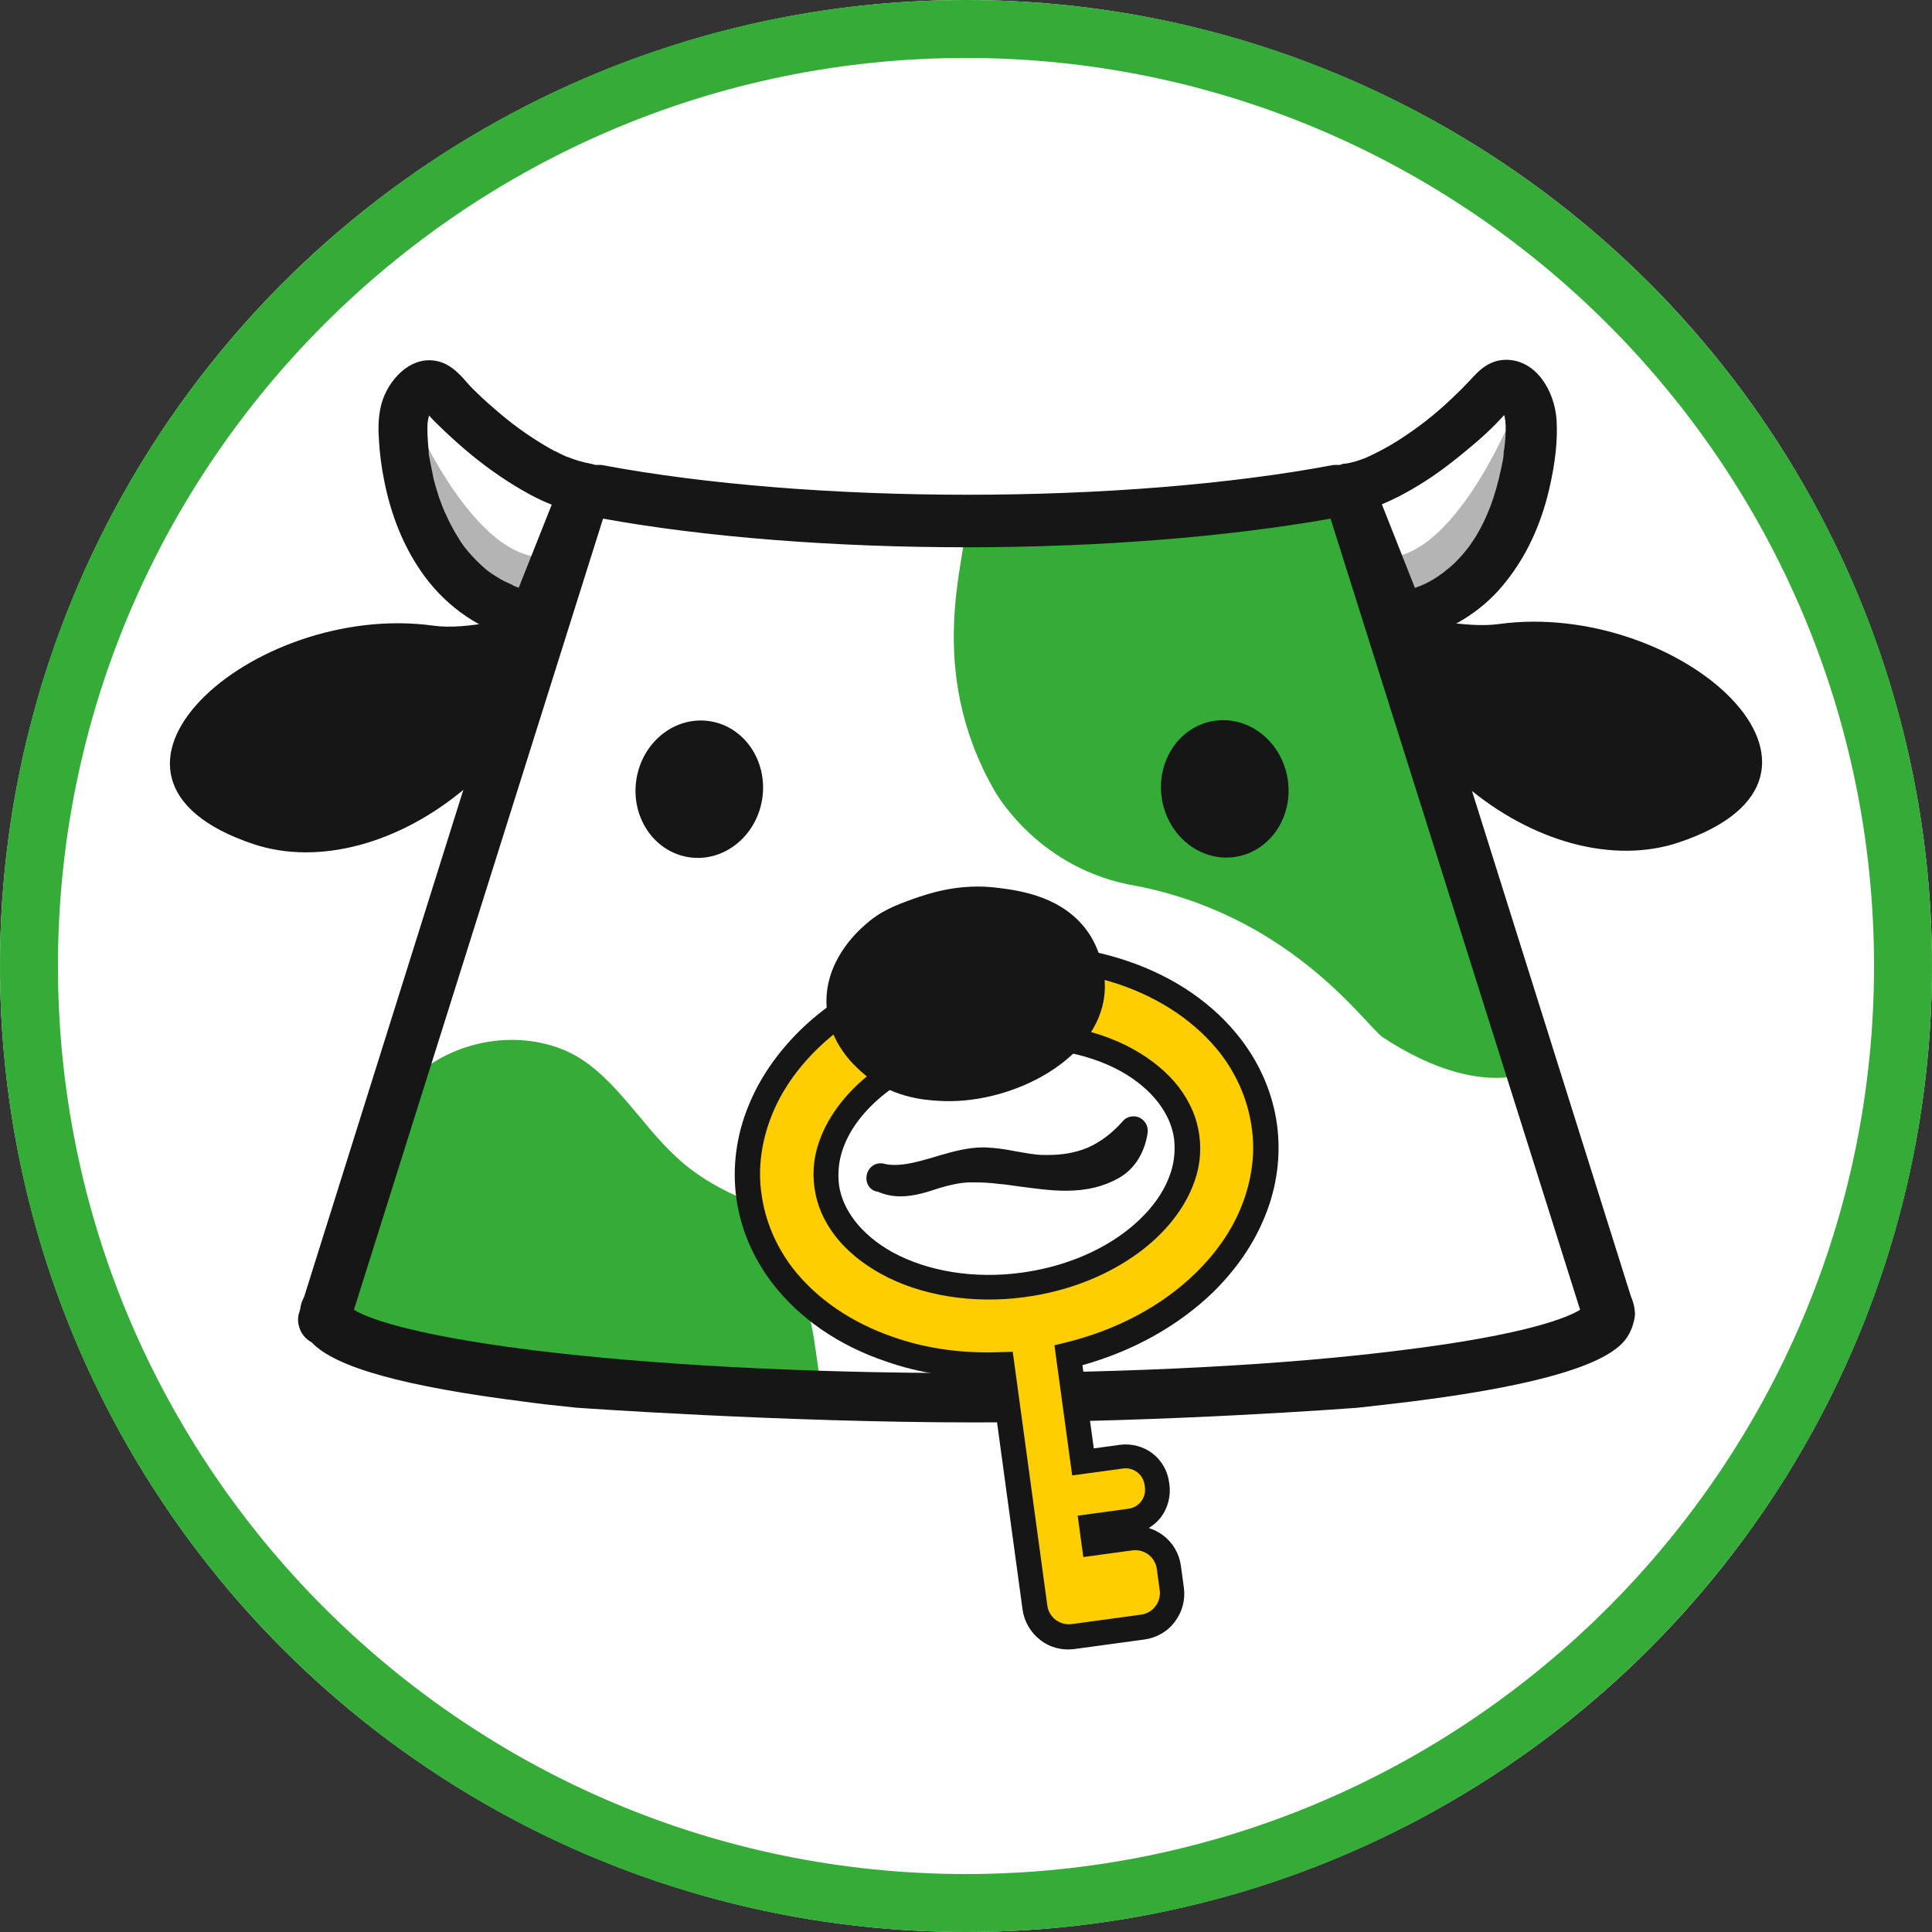<?xml version="1.0" encoding="utf-8"?>
<!-- Generator: Adobe Illustrator 28.2.0, SVG Export Plug-In . SVG Version: 6.00 Build 0)  -->
<svg version="1.1" id="レイヤー_1" xmlns="http://www.w3.org/2000/svg" xmlns:xlink="http://www.w3.org/1999/xlink" x="0px"
	 y="0px" viewBox="0 0 100 100" style="enable-background:new 0 0 100 100;" xml:space="preserve">
<rect x="0" y="0" width="100" height="100" fill="#333333" stroke="none"/>
<style type="text/css">
	.st0{fill:#FFFFFF;}
	.st1{fill:#34AC37;}
	.st2{fill:#161616;}
	.st3{fill:#B4B4B5;}
	.st4{fill:#FECE00;}
	.st5{display:none;}
	.st6{display:inline;fill:#161616;}
</style>
<g>
	<circle class="st0" cx="50" cy="50" r="50"/>
	<path class="st1" d="M50,3c25.916,0,47,21.084,47,47S75.916,97,50,97S3,75.916,3,50S24.084,3,50,3 M50,0C22.386,0,0,22.386,0,50
		s22.386,50,50,50s50-22.386,50-50S77.614,0,50,0L50,0z"/>
</g>
<g>
	<g id="earL">
		<path class="st2" d="M33.006,29.831c0,0-7.168,3.028-10.567,2.554c-9.393-1.298-19.672,7.848-9.311,11.309
			c3.358,1.112,7.56,0,11.041-2.966c3.44-2.904,12.359-7.786,12.359-7.786L33.006,29.831z"/>
	</g>
	<g id="earR">
		<path class="st2" d="M65.738,29.831c0,0,8.425,2.946,11.824,2.472c9.393-1.298,19.672,7.848,9.311,11.309
			c-3.358,1.112-7.56,0-11.041-2.966c-3.44-2.904-12.977-7.91-12.977-7.91L65.738,29.831z"/>
	</g>
	<g id="green_00000163769085866430958320000012296129467046153378_">
		<g>
			<path class="st0" d="M83.515,68.042c0-0.124-0.041-0.247-0.124-0.371L70.002,25.525h-0.7c-5.212,0.968-11.927,1.545-19.26,1.545
				s-14.049-0.577-19.26-1.545h-0.7l-13.41,42.146c-0.082,0.124-0.124,0.247-0.124,0.371l0,0l-0.082,0.288h0.165
				c0.845,1.689,8.919,3.11,20.166,3.749h26.47c11.268-0.639,19.342-2.06,20.166-3.749C83.432,68.33,83.515,68.042,83.515,68.042z"
				/>
		</g>
		<path class="st1" d="M25.94,71.029c0.824,0.062,15.799,1.463,16.603,1.36c-0.144-1.195-0.227-1.895-0.412-3.09
			c-0.247-1.545-0.639-2.76-1.463-4.017c-0.68-1.071-2.06-3.131-2.554-3.378c-1.112-0.515-2.142-1.112-3.11-2.019
			c-1.916-1.751-3.358-4.47-5.727-5.5c-2.678-1.154-6.036-0.494-8.178,1.669c-0.144,0.144-0.721,0.371-0.865,0.453
			c-0.288,0.453-3.749,12.071-3.749,12.071S21.47,70.72,25.94,71.029z"/>
		<path class="st1" d="M71.567,53.684c2.451,1.627,5.315,2.637,7.704,1.813c0-3.584-9.929-30.178-9.97-30.281
			c-2.142,0.35-16.376,3.152-19.322,1.936c0.021,1.792-2.101,7.416,1.442,13.678c0,0,2.081,3.934,6.962,4.944
			C66.768,47.237,70.681,53.087,71.567,53.684z"/>
	</g>
	<g id="horncolor">
		<path class="st0" d="M21.841,20.087c0,0,4.058,5.191,7.766,5.356c-0.412,0.639-1.978,6.242-1.978,6.242
			S19.349,30.036,21.841,20.087z"/>
		<path class="st3" d="M21.203,21.2c0,0,3.069,7.457,6.777,7.642c0.021,0.824-0.927,2.575-0.927,2.575S20.626,30.593,21.203,21.2z"
			/>
		<path class="st0" d="M78.159,20.087c0,0-4.264,5.335-8.26,5.356c0.474,0.659,2.451,6.242,2.451,6.242S81.475,28.389,78.159,20.087
			z"/>
		<path class="st3" d="M78.53,20.932c0,0-2.987,7.745-6.695,7.931c0.412,0.639,1.339,2.904,1.339,2.904S81.002,28.183,78.53,20.932z
			"/>
	</g>
	<path id="body2" class="st2" d="M29.834,72.862c-0.927-0.103-1.833-0.185-2.678-0.309c-6.2-0.783-9.805-1.772-11.02-3.069
		c-0.185-0.103-0.33-0.227-0.453-0.391c-0.247-0.35-0.33-0.803-0.185-1.195l0.041-0.144c0.021-0.227,0.103-0.433,0.206-0.639
		l10.711-34.112c-1.875-0.556-3.543-1.772-4.697-3.481c-0.886-1.298-1.524-2.863-1.875-4.655c-0.144-0.7-0.227-1.38-0.268-2.06
		c-0.041-0.556-0.041-1.133,0.082-1.71c0.247-1.195,1.277-2.451,2.513-2.451c0.412,0,0.803,0.124,1.174,0.391
		c0.309,0.227,0.556,0.494,0.783,0.762c0.103,0.124,0.206,0.227,0.309,0.33c0.33,0.33,0.68,0.659,1.071,0.989
		c0.886,0.783,1.689,1.36,2.575,1.895c0.247,0.144,0.474,0.288,0.721,0.391c0.103,0.062,0.206,0.103,0.33,0.165l0.185,0.082h0.021
		c0.453,0.185,0.845,0.288,1.195,0.35c0.082,0.021,0.165,0.041,0.247,0.062h0.165c0.082,0,0.165,0,0.247,0.021
		c5.273,0.989,11.968,1.524,18.848,1.524s13.575-0.536,18.848-1.524c0.082-0.021,0.165-0.021,0.247-0.021h0.185
		c0.082-0.041,0.165-0.062,0.247-0.062c0.206-0.021,0.412-0.082,0.639-0.144c0.124-0.041,0.227-0.082,0.35-0.124
		c0.062-0.021,0.124-0.041,0.185-0.082l0.041-0.021h0.021c0.515-0.247,1.03-0.515,1.545-0.845c0.989-0.639,1.833-1.277,2.781-2.183
		c0.35-0.33,0.659-0.639,0.927-0.927c0.391-0.433,0.948-1.051,1.854-1.051h0.062c1.524,0.041,2.451,1.627,2.554,3.11
		c0.062,1.051-0.062,2.225-0.391,3.625c-0.433,1.833-1.174,3.419-2.225,4.738c-1.071,1.38-2.575,2.369-4.264,2.884l10.732,34.133
		c0.144,0.309,0.206,0.68,0.206,0.886c0,0.103-0.021,0.227-0.041,0.33l-0.082,0.288c-0.021,0.082-0.062,0.185-0.103,0.268
		c-0.35,0.721-1.174,2.389-11.432,3.667c-0.845,0.103-1.751,0.206-2.678,0.309c0,0-9.805,0.763-19.805,0.763
		S29.834,72.862,29.834,72.862z M18.319,67.795c0.597,0.371,2.678,1.257,9.167,2.08c6.118,0.762,14.131,1.195,22.577,1.195
		s16.438-0.412,22.577-1.195c6.468-0.803,8.549-1.71,9.146-2.08L68.869,26.844c-5.335,0.948-12.009,1.483-18.828,1.483
		s-13.492-0.515-18.828-1.483L18.319,67.795z M73.236,30.428c0.494-0.165,0.927-0.391,1.401-0.742
		c0.062-0.041,0.124-0.082,0.185-0.144l0.103-0.082c0.041-0.021,0.062-0.062,0.103-0.082c0.144-0.124,0.309-0.268,0.433-0.412
		c0.144-0.144,0.288-0.309,0.433-0.494l0.103-0.124c0.062-0.082,0.124-0.185,0.185-0.268c0.206-0.288,0.391-0.618,0.556-0.948
		c0.082-0.165,0.165-0.33,0.227-0.494l0.062-0.144c0,0,0.082-0.206,0.103-0.247c0.227-0.597,0.412-1.257,0.556-1.936
		c0.021-0.062,0.021-0.124,0.041-0.185c0.041-0.227,0.103-0.453,0.103-0.659l0,0c0-0.062,0-0.124,0.021-0.165l0.021-0.165
		c0.021-0.124,0.021-0.247,0.041-0.371c0.021-0.33,0.041-0.68,0-1.009c0-0.021-0.021-0.062-0.021-0.082v-0.041
		c0-0.041-0.021-0.062-0.021-0.103c0-0.021,0-0.021-0.021-0.041c-0.536,0.597-1.174,1.195-1.957,1.833
		c-1.009,0.845-1.936,1.504-2.843,2.019c-0.391,0.227-0.927,0.515-1.524,0.762L73.236,30.428z M26.641,30.345
		c0.062,0.021,0.144,0.041,0.206,0.082l1.71-4.305c-0.742-0.288-1.421-0.68-1.895-0.968c-1.009-0.618-2.019-1.36-3.049-2.286
		c-0.391-0.35-0.742-0.68-1.071-1.009c-0.124-0.124-0.227-0.227-0.33-0.35c-0.041,0.124-0.062,0.247-0.082,0.391
		c-0.021,0.371,0,0.762,0.041,1.257c0,0.062,0.021,0.144,0.021,0.206c0,0.021,0,0.082,0,0.124l0,0c0,0.062,0.021,0.144,0.041,0.227
		c0,0.041,0.021,0.082,0.021,0.124c0.062,0.309,0.124,0.618,0.185,0.927c0.082,0.33,0.185,0.659,0.288,0.989
		c0.062,0.165,0.124,0.33,0.185,0.494c0.021,0.041,0.103,0.247,0.103,0.247l0.062,0.124c0.144,0.35,0.33,0.68,0.494,0.968
		c0.103,0.165,0.185,0.309,0.288,0.474c0.062,0.082,0.103,0.144,0.165,0.227l0.062,0.082c0.268,0.33,0.515,0.597,0.762,0.824
		c0.082,0.082,0.165,0.144,0.247,0.227l0.124,0.103c0.165,0.124,0.309,0.227,0.453,0.309c0.165,0.103,0.33,0.206,0.515,0.288
		c0.082,0.041,0.185,0.082,0.268,0.124c0,0,0.062,0.021,0.082,0.041l0,0L26.641,30.345z"/>
	<path id="mouse2" class="st2" d="M46.622,61.924c-0.433,0-0.824-0.082-1.195-0.247c-0.021,0-0.021,0-0.041,0
		c-0.371-0.082-0.577-0.412-0.536-0.783c0.041-0.391,0.35-0.68,0.721-0.68c0.062,0,0.124,0,0.185,0.021
		c0.165,0.041,0.35,0.062,0.556,0.062c0.577,0,1.195-0.165,1.772-0.33c0,0,0.433-0.124,0.556-0.165
		c0.721-0.206,1.463-0.412,2.245-0.412c0.041,0,0.062,0,0.103,0c0.556,0.021,1.092,0.103,1.607,0.206
		c0.494,0.082,0.968,0.185,1.442,0.185c0.082,0,0.144,0,0.227,0c0.742,0,1.421-0.124,2.019-0.371
		c0.659-0.288,1.277-0.742,1.854-1.401c0.124-0.144,0.33-0.227,0.536-0.227c0.144,0,0.268,0.041,0.371,0.103
		c0.268,0.165,0.412,0.453,0.35,0.803c-0.165,1.009-0.68,1.833-1.483,2.286c-0.762,0.433-1.648,0.659-2.74,0.659l0,0
		c-0.824,0-1.648-0.124-2.451-0.227c-0.33-0.041-0.659-0.103-0.989-0.124c-0.494-0.062-0.886-0.082-1.257-0.082
		c-0.103,0-0.227,0-0.33,0c-0.474,0.021-0.948,0.124-1.504,0.288C48.064,61.677,47.343,61.924,46.622,61.924z"/>
	<g id="key_00000181050366553451164180000014474087264736665497_">
		<path class="st4" d="M63.72,54.187c-1.364-1.768-3.327-3.06-5.572-3.814c-2.247-0.775-4.818-1.027-7.471-0.666
			c-3.531,0.481-6.634,1.964-8.816,4.112c-1.102,1.065-1.973,2.306-2.532,3.692s-0.791,2.894-0.582,4.424
			c0.209,1.531,0.835,2.922,1.745,4.107c1.364,1.768,3.327,3.06,5.572,3.814c1.767,0.612,3.738,0.884,5.786,0.812l1.71,12.552
			c0.061,0.449,0.306,0.873,0.677,1.155c0.371,0.282,0.845,0.405,1.294,0.343l3.613-0.492c0.449-0.061,0.873-0.306,1.155-0.677
			c0.282-0.371,0.405-0.845,0.343-1.294l-0.153-1.123c-0.061-0.449-0.306-0.873-0.677-1.155c-0.371-0.282-0.845-0.405-1.294-0.343
			l-1.878,0.256l-0.114-0.837l1.98-0.27c0.429-0.058,0.815-0.277,1.079-0.625c0.264-0.348,0.372-0.778,0.314-1.207l-0.017-0.122
			c-0.058-0.429-0.277-0.815-0.625-1.079c-0.348-0.264-0.778-0.372-1.207-0.314l-1.98,0.27l-0.754-5.531
			c2.778-0.67,5.216-2,7.034-3.765c1.102-1.065,1.973-2.306,2.532-3.692c0.56-1.386,0.791-2.894,0.582-4.424
			S64.63,55.373,63.72,54.187z M61.099,61.197c-0.462,1.186-1.443,2.379-2.871,3.343c-1.407,0.961-3.221,1.686-5.262,1.964
			c-2.715,0.37-5.278-0.133-7.098-1.133c-0.92-0.498-1.65-1.126-2.156-1.785c-0.508-0.679-0.833-1.383-0.941-2.179
			c-0.108-0.796-0.004-1.559,0.324-2.352c0.462-1.186,1.443-2.379,2.871-3.343c1.407-0.961,3.221-1.686,5.262-1.964
			c2.715-0.37,5.257,0.136,7.098,1.133c0.92,0.498,1.65,1.126,2.156,1.785c0.508,0.679,0.833,1.383,0.941,2.179
			C61.531,59.641,61.427,60.404,61.099,61.197z"/>
		<path class="st2" d="M59.23,84.861l-3.613,0.492c-0.633,0.086-1.278-0.075-1.768-0.466c-0.51-0.388-0.839-0.967-0.922-1.579
			l-1.633-11.981c-1.911,0.011-3.736-0.26-5.439-0.86c-2.462-0.829-4.484-2.237-5.873-4.044c-1.011-1.317-1.654-2.831-1.871-4.423
			c-0.214-1.572-0.002-3.222,0.622-4.742c0.574-1.43,1.477-2.738,2.668-3.918c2.331-2.272,5.595-3.798,9.187-4.287
			c2.674-0.364,5.367-0.128,7.765,0.688c2.462,0.829,4.484,2.237,5.873,4.044l0,0c1.011,1.317,1.654,2.831,1.871,4.423
			c0.214,1.572,0.002,3.222-0.622,4.742c-0.574,1.43-1.477,2.738-2.668,3.918c-1.8,1.742-4.136,3.058-6.78,3.793l0.587,4.307
			l1.347-0.184c0.592-0.081,1.217,0.084,1.681,0.436c0.487,0.37,0.789,0.911,0.87,1.503l0.017,0.122
			c0.081,0.592-0.084,1.217-0.436,1.681c-0.176,0.232-0.381,0.405-0.63,0.564c0.262,0.089,0.506,0.201,0.738,0.378
			c0.51,0.388,0.836,0.946,0.922,1.579l0.153,1.123c0.086,0.633-0.078,1.258-0.466,1.768C60.442,84.446,59.863,84.774,59.23,84.861z
			 M50.784,50.337c-3.306,0.451-6.316,1.859-8.465,3.939c-1.064,1.039-1.882,2.211-2.376,3.463c-0.527,1.319-0.729,2.74-0.525,4.084
			c0.184,1.347,0.737,2.665,1.598,3.795c1.237,1.599,3.049,2.848,5.273,3.606c1.724,0.597,3.587,0.842,5.551,0.761l0.58-0.017
			l1.791,13.144c0.039,0.286,0.2,0.555,0.432,0.731s0.534,0.26,0.82,0.221l3.613-0.492c0.286-0.039,0.555-0.2,0.731-0.432
			c0.176-0.232,0.26-0.534,0.221-0.82l-0.153-1.123c-0.039-0.286-0.2-0.555-0.432-0.731c-0.232-0.176-0.534-0.26-0.82-0.221
			l-2.551,0.348l-0.292-2.143l2.633-0.359c0.265-0.036,0.496-0.172,0.655-0.38c0.159-0.209,0.227-0.468,0.191-0.733l-0.017-0.122
			c-0.036-0.265-0.172-0.496-0.38-0.655c-0.209-0.159-0.468-0.227-0.733-0.191l-2.633,0.359l-0.918-6.735l0.563-0.139
			c2.655-0.653,4.982-1.885,6.744-3.601c1.064-1.039,1.882-2.211,2.376-3.463c0.527-1.319,0.729-2.74,0.525-4.084
			c-0.184-1.347-0.737-2.665-1.598-3.795l0,0c-1.237-1.599-3.049-2.848-5.273-3.606C55.737,50.223,53.256,50.021,50.784,50.337z
			 M53.052,67.137c-2.694,0.367-5.415-0.073-7.462-1.208c-0.967-0.534-1.787-1.212-2.367-1.964
			c-0.583-0.773-0.942-1.576-1.068-2.495c-0.122-0.898-0.015-1.786,0.361-2.689c0.545-1.342,1.637-2.635,3.103-3.624
			c1.56-1.065,3.478-1.784,5.54-2.065l0.02-0.003c2.694-0.367,5.415,0.073,7.462,1.208c0.967,0.534,1.787,1.212,2.367,1.964
			c0.583,0.773,0.942,1.576,1.068,2.495c0.122,0.898,0.015,1.786-0.361,2.689l0,0c-0.545,1.342-1.637,2.635-3.103,3.624
			c-1.56,1.065-3.478,1.784-5.54,2.065C53.073,67.135,53.052,67.137,53.052,67.137z M51.314,54.381
			c-1.857,0.253-3.58,0.883-4.988,1.844c-1.255,0.857-2.189,1.941-2.621,3.039c-0.281,0.683-0.355,1.358-0.284,2.034
			c0.092,0.674,0.362,1.281,0.818,1.884c0.48,0.621,1.137,1.176,1.947,1.627c1.82,0.999,4.244,1.397,6.673,1.066l0.02-0.003
			c1.857-0.253,3.58-0.883,4.988-1.844c1.255-0.857,2.189-1.941,2.621-3.039l0,0c0.281-0.683,0.355-1.358,0.284-2.034
			c-0.092-0.674-0.362-1.281-0.818-1.884c-0.48-0.621-1.137-1.176-1.947-1.627c-1.82-0.999-4.244-1.397-6.673-1.066
			C51.334,54.378,51.334,54.378,51.314,54.381z"/>
	</g>
	<g id="nose">
		<path class="st2" d="M47.24,46.536c0.824-0.288,2.431-0.845,4.449-0.577c1.133,0.144,3.378,0.453,4.655,2.328
			c0.124,0.165,1.092,1.669,0.783,3.481c-0.577,3.296-5.006,5.438-8.528,5.212c-0.783-0.041-2.575-0.185-4.058-1.545
			c-0.35-0.309-1.607-1.463-1.751-3.275c-0.185-2.348,1.586-3.934,1.936-4.243C45.571,47.134,46.395,46.845,47.24,46.536z"/>
		<g class="st5">
			<path class="st6" d="M47.24,46.536c-0.845,0.309-1.669,0.597-2.492,1.339c-0.35,0.309-2.122,1.916-1.936,4.243
				c0.144,1.833,1.401,2.966,1.751,3.275c1.483,1.36,3.275,1.504,4.058,1.545c1.792,0.103,3.811-0.391,5.459-1.339L47.24,46.536z"/>
			<path class="st6" d="M50,47.669c0.618,0.927,0.927,0.989,1.133,0.803c0.165-0.165,0.556-2.039,0.659-2.492
				c-0.021,0-0.041,0-0.082,0c-0.968-0.124-1.833-0.062-2.554,0.062C49.258,46.31,49.526,46.969,50,47.669z"/>
			<path class="st6" d="M56.345,48.267c-0.742-1.112-1.833-1.648-2.843-1.957c-0.227,0.494-1.607,3.522-1.545,3.728
				c0.062,0.227,3.914-1.277,3.996-1.195c0.082,0.082,0.494,1.833,0.391,2.122c-0.103,0.288-3.481,0.391-3.481,0.453
				s1.916,2.801,2.328,3.399c0.989-0.824,1.71-1.875,1.916-3.069C57.436,49.935,56.468,48.452,56.345,48.267z"/>
		</g>
	</g>
	<g>
		
			<ellipse transform="matrix(0.153 -0.988 0.988 0.153 -9.72 70.382)" class="st2" cx="36.22" cy="40.864" rx="3.563" ry="3.296"/>
		
			<ellipse transform="matrix(0.986 -0.165 0.165 0.986 -5.868 11.015)" class="st2" cx="63.409" cy="40.851" rx="3.296" ry="3.564"/>
	</g>
</g>
</svg>
